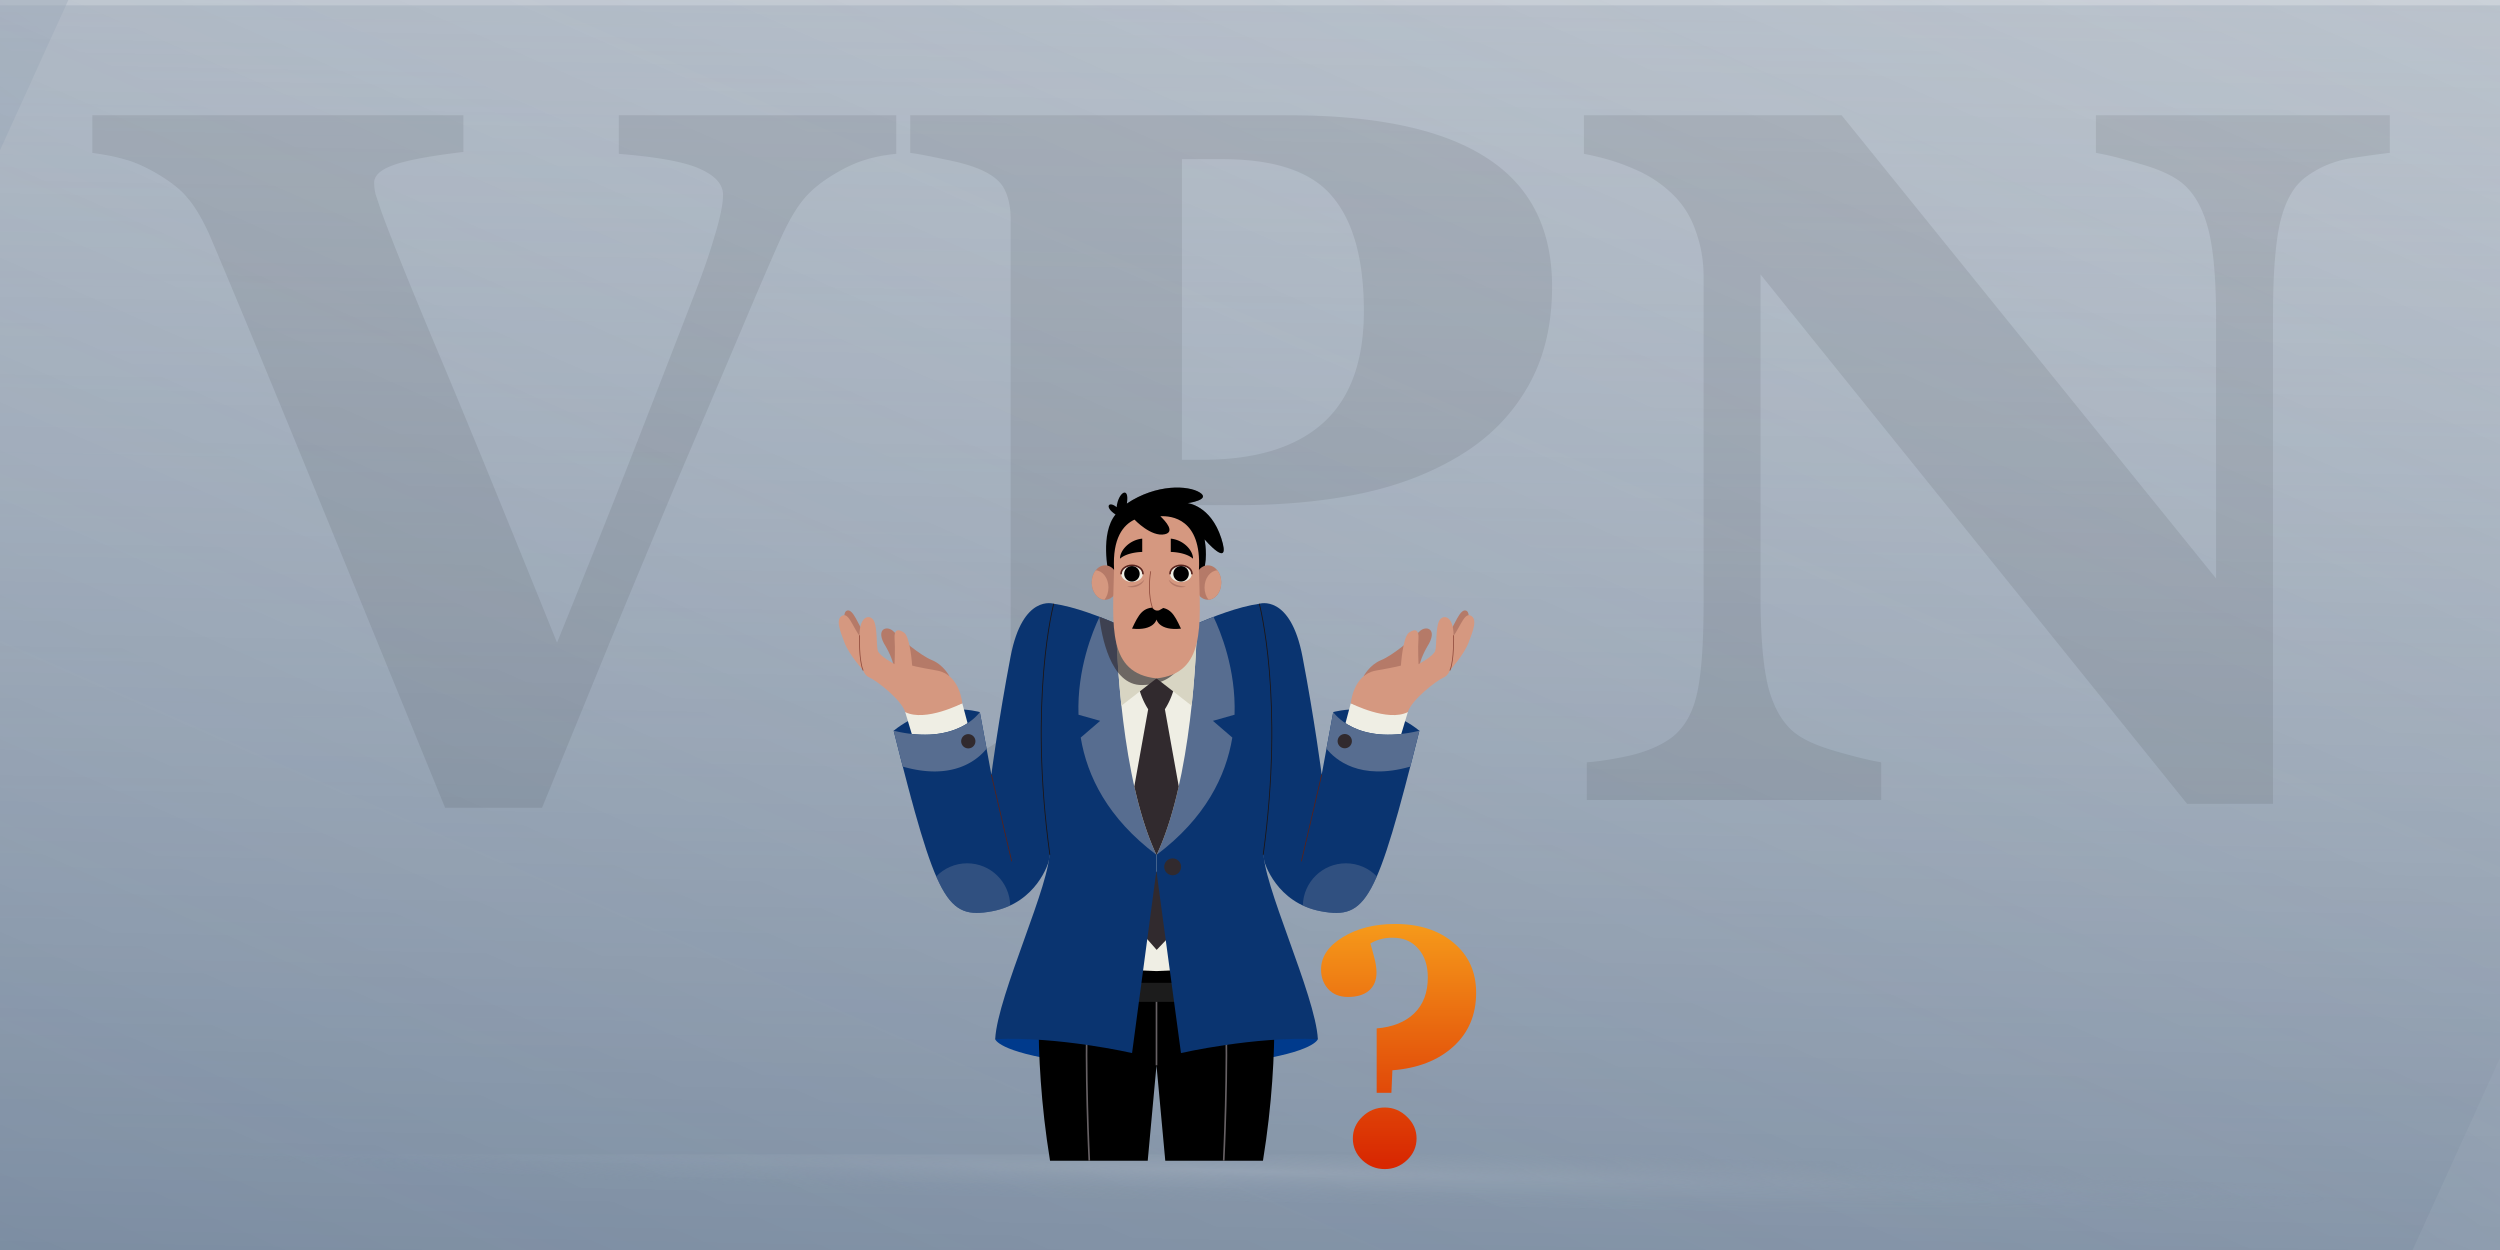 <svg width="1400" height="700" fill="none" xmlns="http://www.w3.org/2000/svg"><rect width="100%" height="100%" fill="#808080" stroke="none"/><g clip-path="url(#a)"><path fill="#fff" d="M0 0h1400v700H0z"/><g clip-path="url(#b)"><path fill="#fff" d="M0 0h1400v700H0z"/><path fill="url(#c)" d="M0 3h1400v650H0z"/><path transform="rotate(179.629 1493.82 734.982)" fill="url(#d)" d="M1493.82 734.982h1532.56v971.246H1493.82z"/><rect width="170.431" height="1092.45" rx="62" transform="matrix(-.905 -.425 .414 -.91 -208.711 542.886)" fill="url(#e)"/><rect width="1675.17" height="1359.3" rx="62" transform="matrix(.905 .425 .414 -.91 -307.422 626.797)" fill="url(#f)"/><rect width="170.431" height="1092.45" rx="62" transform="matrix(-.905 -.425 .414 -.91 1284.86 1257)" fill="url(#g)"/></g></g><path d="M501.913 86.158c-5.945.54-11.62 1.622-17.025 3.243-5.404 1.621-10.989 4.144-16.754 7.567-7.747 4.503-13.782 9.368-18.106 14.592-4.143 5.044-8.287 12.07-12.43 21.078-5.585 12.431-13.422 30.627-23.511 54.587a56729.175 56729.175 0 0 1-34.59 81.34 17353.502 17353.502 0 0 0-37.562 89.988 143720.755 143720.755 0 0 1-38.373 93.771h-54.317a163884.7 163884.7 0 0 0-77.016-188.353c-26.123-63.775-44.498-108.093-55.128-132.954-4.143-9.008-8.197-15.764-12.16-20.268-3.783-4.684-9.909-9.458-18.376-14.322-6.125-3.423-11.53-5.765-16.214-7.026-4.684-1.441-10.9-2.702-18.646-3.783V64.54h207.809v20.537c-19.457 2.342-32.698 4.864-39.724 7.567-6.846 2.522-10.269 5.765-10.269 9.728 0 1.982.27 4.144.811 6.486l2.972 8.917c5.765 15.854 16.214 41.796 31.347 77.827 15.133 35.851 37.563 90.619 67.288 164.302 18.196-44.859 33.329-82.781 45.399-113.768 12.071-30.987 22.7-58.37 31.888-82.151 4.504-11.53 8.197-22.249 11.079-32.157 3.063-10.089 4.594-17.656 4.594-22.7 0-5.765-4.143-10.54-12.43-14.322-8.288-3.964-23.601-6.846-45.94-8.648V64.54h155.384v21.618ZM869.159 160.472c0 21.619-4.504 40.265-13.511 55.938-8.828 15.494-21.079 28.105-36.752 37.833-16.214 10.089-34.77 17.385-55.668 21.889-20.718 4.504-44.048 6.756-69.99 6.756h-31.347v107.823c0 6.485 1.171 12.16 3.513 17.024 2.522 4.684 7.206 8.468 14.052 11.35 3.603 1.441 9.458 2.973 17.565 4.594 8.107 1.621 14.953 2.702 20.538 3.243V448H509.75v-21.078c5.224-.541 12.16-1.261 20.808-2.162 8.647-1.081 14.682-2.342 18.105-3.783 7.026-2.883 11.62-6.396 13.782-10.539 2.342-4.144 3.513-9.909 3.513-17.295V122.64c0-6.306-1.081-11.71-3.243-16.214-2.162-4.684-6.846-8.558-14.052-11.62-5.044-2.162-11.8-4.054-20.267-5.675-8.287-1.802-14.503-2.973-18.646-3.513V64.54h211.592c49.543 0 86.565 7.926 111.066 23.78 24.501 15.674 36.751 39.724 36.751 72.152Zm-105.391 13.782c0-28.825-5.855-50.173-17.565-64.045-11.53-14.052-32.157-21.078-61.883-21.078h-22.429v168.355h11.35c29.545 0 51.974-6.756 67.288-20.268 15.493-13.691 23.239-34.68 23.239-62.964ZM1338.28 85.618c-5.04.54-12.25 1.531-21.62 2.972-9.36 1.441-17.83 4.954-25.4 10.54-6.66 4.864-11.44 13.241-14.32 25.131-2.7 11.71-4.05 29.005-4.05 51.885v274.016h-48.1L985.9 153.716v179.975c0 22.34 1.441 39.364 4.324 51.074 3.062 11.53 7.926 19.998 14.596 25.402 4.86 3.964 12.61 7.477 23.24 10.539 10.63 3.063 19.09 5.135 25.4 6.216V448H888.616v-21.078c7.026-.541 15.043-1.802 24.051-3.784 9.188-2.161 16.844-5.404 22.97-9.728 7.026-5.224 11.8-13.061 14.322-23.51 2.702-10.629 4.053-28.375 4.053-53.236V155.068c0-9.008-1.441-17.476-4.323-25.402-2.703-8.107-7.026-15.043-12.971-20.808-6.306-6.126-13.602-10.9-21.889-14.323-8.107-3.603-17.385-6.395-27.834-8.377V64.54H1031.3L1241 323.963V178.848c0-23.06-1.53-40.175-4.59-51.344-3.07-11.35-7.93-19.727-14.6-25.132-5.22-4.143-12.97-7.656-23.24-10.539-10.27-3.063-18.55-5.134-24.86-6.215V64.54h164.57v21.078Z" fill="#000" fill-opacity=".08"/><path d="M1305.93 646.425v34.181H78.92v-34.181h1227.01Z" fill="url(#h)" fill-opacity=".46"/><path d="M820.976 354.912s3.48-11.836 0-12.99c-3.481-1.154-6.356 8.272-9.836 12.99-3.481 4.709-6.542 12.088-9.315 14.136-2.764 2.047 13.418 1.228 19.151-14.136Z" fill="#B57A68"/><path d="M811.997 375.319s7.761-8.533 10.422-15.494c2.661-6.97 5.118-13.316 1.024-15.159-4.095-1.842-6.766 10.246-11.884 13.931-5.127 3.685.438 16.722.438 16.722Z" fill="#D59880"/><path d="M763.607 378.716s3.285-6.393 9.836-9.054c6.561-2.662 17.625-12.088 21.413-15.978 3.787-3.89 10.757-1.433 4.401 8.403-3.89 6.765-4.401 10.934-4.401 10.934l-31.249 5.695Z" fill="#B57A68"/><path d="M746.605 398.761s26.019-7.585 48.25 10.45c-9.734 10.645-47.021 4.708-48.25-10.45Z" fill="#0A3470"/><path d="m752.951 406.949 3.48-13.112s17.011 6.356 31.965 4.914l-4.913 16.387s-23.767 1.852-30.532-8.189Z" fill="#EFEEE4"/><path d="M705.214 338.106s17.42-5.741 24.176 29.611c6.765 35.343 10.757 66.079 10.757 66.079l6.458-35.036s12.6 19.058 48.25 10.451c-23.971 95.577-29.713 105.786-55.015 101.114-25.302-4.68-31.751-27.749-31.751-27.749s-20.593-110.458-2.875-144.47Z" fill="#0A3470"/><path d="m746.606 398.76-3.778 20.519c4.802 5.983 18.546 18.155 46.928 10.022 1.61-6.235 3.304-12.916 5.1-20.091-35.65 8.598-48.25-10.45-48.25-10.45Z" fill="#576D90"/><path opacity=".5" d="M771.022 490.793c-4.383-4.523-10.524-7.342-17.317-7.342-13.149 0-23.832 10.524-24.111 23.608 3.015 1.414 6.411 2.55 10.255 3.257 14.405 2.671 22.473.493 31.173-19.523Z" fill="#576D90"/><path d="m740.149 433.795-11.372 48.557" stroke="#56221C" stroke-width=".465" stroke-miterlimit="10"/><path d="M756.441 393.838s1.229-15.773 13.726-18.239c12.702-2.252 14.34-2.867 14.34-2.867s1.024-15.977 4.504-18.443c3.48-2.457 5.742-1.638 5.323 3.48-.41 5.118.046 14.135.046 14.135s8.562-4.504 9.38-7.584c.819-3.071.205-12.293 2.048-16.387 1.842-4.094 8.198-3.685 8.198 7.993 0 11.679-.614 21.245-5.323 23.33-4.709 2.084-18.285 12.841-20.286 19.495-11.26 5.741-31.956-4.913-31.956-4.913Z" fill="#D59880"/><path d="M814.013 355.936s.363 13.782-2.019 19.393" stroke="#924D3E" stroke-width=".465" stroke-miterlimit="10" stroke-linecap="round"/><path d="M757.056 415.045a3.99 3.99 0 0 1-3.992 3.992 3.992 3.992 0 1 1 3.992-3.992Z" fill="#312A2E"/><path d="M474.324 354.912s-3.48-11.837 0-12.991 6.356 8.273 9.836 12.991c3.48 4.709 6.542 12.088 9.315 14.135 2.773 2.047-13.409 1.228-19.151-14.135Z" fill="#B57A68"/><path d="M483.314 375.319s-7.761-8.534-10.423-15.494c-2.661-6.97-5.118-13.317-1.023-15.159 4.103-1.843 6.765 10.245 11.883 13.93 5.118 3.685-.437 16.723-.437 16.723Z" fill="#D59880"/><path d="M531.702 378.716s-3.285-6.393-9.836-9.055c-6.56-2.661-17.625-12.088-21.412-15.977-3.787-3.89-10.757-1.433-4.402 8.403 3.89 6.765 4.402 10.934 4.402 10.934l31.248 5.695Z" fill="#B57A68"/><path d="M548.705 398.76s-26.019-7.584-48.25 10.45c9.734 10.646 47.021 4.709 48.25-10.45Z" fill="#0A3470"/><path d="m542.357 406.949-3.48-13.112s-17.011 6.356-31.965 4.914l4.913 16.387s23.767 1.852 30.532-8.189Z" fill="#EFEEE4"/><path d="M590.096 338.106s-17.42-5.742-24.176 29.61c-6.765 35.343-10.757 66.079-10.757 66.079l-6.458-35.035s-12.6 19.058-48.25 10.45c23.971 95.578 29.713 105.786 55.015 101.115 25.302-4.681 31.751-27.75 31.751-27.75s20.593-110.457 2.875-144.469Z" fill="#0A3470"/><path d="m548.705 398.76 3.778 20.519c-4.802 5.983-18.546 18.155-46.928 10.022a2805.038 2805.038 0 0 1-5.1-20.091c35.65 8.598 48.25-10.45 48.25-10.45Z" fill="#576D90"/><path opacity=".5" d="M524.287 490.792c4.383-4.522 10.525-7.342 17.318-7.342 13.149 0 23.832 10.525 24.111 23.609-3.015 1.414-6.412 2.549-10.255 3.256-14.405 2.671-22.473.494-31.174-19.523Z" fill="#576D90"/><path d="m555.162 433.795 11.372 48.557" stroke="#56221C" stroke-width=".465" stroke-miterlimit="10"/><path d="M538.867 393.838s-1.228-15.773-13.726-18.239c-12.702-2.252-14.339-2.867-14.339-2.867s-1.024-15.977-4.504-18.443c-3.481-2.457-5.742-1.638-5.323 3.48.409 5.118-.047 14.135-.047 14.135s-8.561-4.504-9.38-7.584c-.819-3.071-.205-12.293-2.047-16.387-1.843-4.094-8.198-3.685-8.198 7.993 0 11.679.614 21.245 5.323 23.33 4.708 2.084 18.285 12.841 20.286 19.495 11.26 5.741 31.955-4.913 31.955-4.913Z" fill="#D59880"/><path d="M481.293 355.936s-.363 13.781 2.02 19.392" stroke="#924D3E" stroke-width=".465" stroke-miterlimit="10" stroke-linecap="round"/><path d="M538.254 415.045a3.992 3.992 0 1 0 7.983 0 3.992 3.992 0 0 0-7.983 0Z" fill="#312A2E"/><path d="M686.285 477.438h-79.014v88.515h79.014v-88.515Z" fill="#EFEEE4"/><path d="M557.311 581.931s1.591 7.1 39.195 12.46l-3.574-37.045-35.621 24.585ZM737.969 581.931s-1.592 7.1-39.196 12.46l3.574-37.045 35.622 24.585Z" fill="#003A8C"/><path d="M712.228 538.8c-25.814 3.639-64.591 5.007-64.591 5.007s-38.767-1.368-64.58-5.007c0 0-5.491 47.087 4.959 111.193h54.708l4.913-53.405 4.914 53.405h54.708c10.45-64.106 4.969-111.193 4.969-111.193Z" fill="#000"/><path d="M685.277 649.984s2.587-52.484 1.015-87.724M609.996 649.984s-2.587-52.484-1.014-87.724" stroke="#666064" stroke-width=".931" stroke-miterlimit="10"/><path d="M661.334 550.376h-27.377v10.655h27.377v-10.655Z" fill="#1C1C1C"/><path d="M647.639 596.588v-35.556" stroke="#666064" stroke-width=".931" stroke-miterlimit="10"/><path d="m660.1 518.979-12.368 12.953-11.418-12.953 11.26-31.304 12.526 31.304Z" fill="#312A2E"/><path d="M647.668 360.235s-34.217-18.853-57.574-22.129c-13.111 66.796-4.094 121.299-2.456 138.095 1.637 16.806-29.099 81.136-30.327 105.721 35.649-1.638 76.65 7.789 76.65 7.789l13.614-102.036.093-127.44Z" fill="#0A3470"/><path d="m616.085 403.673-12.125-3.424c-.865-25.47 7.891-46.715 11.781-54.811 16.918 6.533 31.918 14.796 31.918 14.796l-.083 118.433h-.01c-27.265-20.519-38.776-43.988-42.359-65.633l10.878-9.361Z" fill="#576D90"/><path d="M624.961 349.226c12.786 5.556 22.706 11.009 22.706 11.009l-.084 118.404c0 .009 0 .009-.009.019-19.775-41.969-22.297-115.045-22.613-129.432Z" fill="#EFEEE4"/><path d="M590.094 338.106s-14.201 52.865-2.178 140.561" stroke="#1D1413" stroke-width=".465" stroke-miterlimit="10"/><path d="M647.64 360.235s34.217-18.853 57.574-22.129c13.111 66.796 4.094 121.299 2.456 138.095-1.637 16.806 29.099 81.136 30.327 105.721-35.65-1.638-76.65 7.789-76.65 7.789l-13.763-102.036.056-127.44Z" fill="#0A3470"/><path d="m679.224 403.673 12.126-3.424c.865-25.47-7.892-46.715-11.781-54.811-16.918 6.533-31.919 14.796-31.919 14.796l.084 118.433h.009c27.266-20.519 38.777-43.988 42.36-65.633l-10.879-9.361Z" fill="#576D90"/><path d="M670.344 349.226c-12.786 5.556-22.705 11.009-22.705 11.009l.083 118.404c0 .009 0 .009.01.019 19.774-41.969 22.296-115.045 22.612-129.432Z" fill="#EFEEE4"/><path d="M705.213 338.106s14.2 52.865 2.177 140.561" stroke="#1D1413" stroke-width=".465" stroke-miterlimit="10"/><path d="M652.339 397.178c4.699-7.315 5.825-14.806 5.825-14.806l-10.506-5.918-10.506 5.918s1.126 7.491 5.826 14.806c-3.974 22.156-6.347 35.361-7.761 43.234 3.099 13.818 7.128 27.135 12.367 38.255 0-.009 0-.009.009-.019 0 .01.14.01.149.019 5.239-11.13 9.269-24.437 12.367-38.255a48301.87 48301.87 0 0 1-7.77-43.234ZM656.62 490.15a4.718 4.718 0 1 0 0-9.435 4.718 4.718 0 0 0 0 9.435Z" fill="#312A2E"/><path d="m647.65 379.916 19.654 15.27c2.317-21.644 2.894-39.576 3.033-45.96a291.96 291.96 0 0 0-8.375 3.797l-14.312 26.856v.037ZM647.648 379.916l-19.653 15.27c-2.318-21.644-2.894-39.576-3.034-45.96a290.714 290.714 0 0 1 8.375 3.797l14.312 26.856v.037Z" fill="#D8D5C3"/><path opacity=".64" d="M615.6 345.383c1.2 10.152 6.151 38.581 24.045 38.246 21.785-.4 24.437-18.006 24.437-18.006l-2.904-12.237c-7.965 3.787-13.409 6.774-13.53 6.839-.195-.102-15.187-8.347-32.048-14.842Z" fill="#312A2E"/><path d="M620.738 320.9s-4.858-22.128 3.955-32.783c-6.561-4.3-3.685-7.789.614-4.095.819-8.403 7.379-12.293 5.742-2.047 16.591-11.064 34.393-10.236 40.86-6.142 6.468 4.095-6.848 5.937-6.848 5.937s12.906 1.229 18.853 19.672c5.946 18.444-9.362.614-9.362.614s1.954 9.669-.474 17.337c-2.42 7.668-24.176 13.809-24.176 13.809L620.738 320.9Z" fill="#000"/><path opacity=".31" d="M683.903 301.433c-5.947-18.444-18.853-19.672-18.853-19.672s13.325-1.843 6.858-5.937c-6.468-4.095-24.269-4.923-40.861 6.142 0 0 16.443-6.3 20.286-2.615 3.843 3.685-17.904 8.142-17.904 8.142l1.898 3.49 9.548 13.409 19.709 23.115c4.495-2.28 8.524-5.081 9.492-8.142 2.419-7.668.475-17.337.475-17.337s15.298 17.839 9.352-.595Z" fill="#000"/><path d="M676.433 335.854c4.132 0 7.482-4.312 7.482-9.631s-3.35-9.631-7.482-9.631-7.482 4.312-7.482 9.631 3.35 9.631 7.482 9.631Z" fill="#B57A68"/><path d="M674.545 328.987c0 2.68.847 5.1 2.215 6.84 3.973-.224 7.146-4.439 7.146-9.613 0-2.68-.846-5.099-2.214-6.839-3.974.232-7.147 4.448-7.147 9.612Z" fill="#D59880"/><path d="M618.849 335.854c4.132 0 7.482-4.312 7.482-9.631s-3.35-9.631-7.482-9.631-7.482 4.312-7.482 9.631 3.35 9.631 7.482 9.631Z" fill="#B57A68"/><path d="M620.738 328.987c0 2.68-.846 5.1-2.214 6.84-3.974-.224-7.147-4.439-7.147-9.613 0-2.68.847-5.099 2.215-6.839 3.973.232 7.146 4.448 7.146 9.612ZM671.406 318.844c1.517-28.419-15.465-30.066-21.598-29.741 2.987 2.838 8.31 8.738 2.531 10.069-7.658 1.768-16.982-8.152-17.02-8.189-6.262 2.968-12.385 10.301-11.446 27.861-.818 31.76-3.685 58.188 23.767 61.054 27.451-2.857 24.585-29.294 23.766-61.054Z" fill="#D59880"/><path d="M661.348 325.935c3.381 0 6.123-2.092 6.123-4.672 0-2.58-2.742-4.671-6.123-4.671-3.382 0-6.123 2.091-6.123 4.671s2.741 4.672 6.123 4.672Z" fill="#EFEEE4"/><path d="M655.225 321.263c0-2.577 2.745-4.671 6.123-4.671s6.123 2.094 6.123 4.671" stroke="#56221C" stroke-width=".931" stroke-miterlimit="10" stroke-linecap="round"/><path d="M665.728 321.338a4.325 4.325 0 0 1-4.327 4.327 4.325 4.325 0 0 1-4.327-4.327 4.325 4.325 0 0 1 4.327-4.327c2.383-.01 4.327 1.935 4.327 4.327Z" fill="#000"/><path d="M633.932 325.935c3.381 0 6.123-2.092 6.123-4.672 0-2.58-2.742-4.671-6.123-4.671-3.382 0-6.123 2.091-6.123 4.671s2.741 4.672 6.123 4.672Z" fill="#EFEEE4"/><path d="M640.055 321.263c0-2.577-2.745-4.671-6.123-4.671s-6.123 2.094-6.123 4.671" stroke="#56221C" stroke-width=".931" stroke-miterlimit="10" stroke-linecap="round"/><path d="M629.549 321.338a4.325 4.325 0 0 0 4.327 4.327 4.325 4.325 0 0 0 4.327-4.327 4.325 4.325 0 0 0-4.327-4.327c-2.382-.01-4.327 1.935-4.327 4.327ZM655.635 309.091s8.142 0 12.451 3.769c.074-4.606-5.305-10.524-12.451-11.222v7.453ZM639.649 309.091s-8.142 0-12.451 3.769c-.074-4.606 5.304-10.524 12.451-11.222v7.453Z" fill="#000"/><path d="M653.996 349.887c0 1.75-2.819 3.173-6.3 3.173-3.48 0-6.3-1.423-6.3-3.173 0-1.749 2.82-3.173 6.3-3.173 3.481 0 6.3 1.424 6.3 3.173Z" fill="#D59880"/><path d="M647.643 340.154v6.765s1.386 6.458 13.707 5.118c-3.871-8.291-6.021-12.088-13.707-11.883ZM647.641 340.154v6.765s-1.387 6.458-13.707 5.118c3.871-8.291 6.02-12.088 13.707-11.883Z" fill="#000"/><path d="M654.488 324.557c1.182 1.433 2.69 2.354 4.327 2.941.819.307 1.685.474 2.559.651l1.34.196c.456.046.903.083 1.378.167-.447.121-.912.205-1.368.288-.466.028-.94.084-1.405.066-.94-.028-1.899-.177-2.801-.494-.903-.335-1.759-.809-2.476-1.461-.707-.642-1.302-1.442-1.554-2.354ZM640.791 324.558c-.242.912-.837 1.712-1.544 2.354-.708.651-1.573 1.126-2.476 1.461-.902.326-1.861.465-2.801.493-.474.019-.94-.037-1.405-.065a16.33 16.33 0 0 1-1.368-.289c.466-.083.922-.12 1.377-.167l1.341-.195c.874-.168 1.74-.345 2.559-.652 1.628-.586 3.136-1.507 4.317-2.94Z" fill="#B57A68"/><path d="M644.364 320.082s-3.685 23.767 4.709 21.719c3.043-1.647 2.829-1.647 2.829-1.647l-.363-20.072h-7.175Z" fill="#D59880"/><path d="M645.415 340.405s-3.099-7.239-1.052-20.323" stroke="#924D3E" stroke-width=".465" stroke-miterlimit="10" stroke-linecap="round"/><path d="M826.641 555.885c0 12.42-4.263 22.492-12.79 30.215-8.527 7.724-19.897 12.142-34.109 13.255l-.556 12.605h-8.249v-36.055c8.96-.741 15.973-3.553 21.04-8.434 5.067-4.944 7.6-11.648 7.6-20.113 0-6.735-1.792-12.111-5.376-16.127-3.522-4.079-8.28-6.118-14.273-6.118-2.534 0-4.789.278-6.766.834-1.978.495-3.893 1.298-5.747 2.41.618 1.978 1.329 4.542 2.132 7.693.865 3.09 1.298 5.963 1.298 8.62 0 4.325-1.422 7.693-4.264 10.103-2.781 2.348-6.673 3.522-11.678 3.522-4.696 0-8.404-1.483-11.123-4.449-2.657-2.966-3.985-6.612-3.985-10.937 0-7.106 4.047-13.131 12.142-18.074 8.094-4.943 17.857-7.415 29.288-7.415 13.532 0 24.469 3.522 32.811 10.567 8.404 7.044 12.605 16.343 12.605 27.898Zm-33.367 81.656c0 4.696-1.791 8.743-5.375 12.142-3.522 3.337-7.662 5.005-12.42 5.005-4.82 0-9.022-1.668-12.605-5.005-3.522-3.399-5.284-7.446-5.284-12.142s1.762-8.743 5.284-12.142c3.583-3.46 7.785-5.19 12.605-5.19 4.758 0 8.898 1.73 12.42 5.19 3.584 3.399 5.375 7.446 5.375 12.142Z" fill="url(#i)"/><defs><linearGradient id="c" x1="700" y1="3" x2="700" y2="653" gradientUnits="userSpaceOnUse"><stop stop-color="#D7DCE2"/><stop offset="1" stop-color="#fff"/></linearGradient><linearGradient id="d" x1="2105.52" y1="301.087" x2="2056.32" y2="2147.41" gradientUnits="userSpaceOnUse"><stop stop-color="#17365C"/><stop offset="1" stop-color="#DEDEDE" stop-opacity="0"/></linearGradient><linearGradient id="e" x1="152.692" y1="-2402.71" x2="-774.883" y2="2479.51" gradientUnits="userSpaceOnUse"><stop stop-color="#17385F"/><stop offset="1" stop-color="#F4F4F4" stop-opacity="0"/></linearGradient><linearGradient id="f" x1="1500.82" y1="-2989.61" x2="1349.53" y2="3300.81" gradientUnits="userSpaceOnUse"><stop stop-color="#17385F"/><stop offset="1" stop-color="#F4F4F4" stop-opacity="0"/></linearGradient><linearGradient id="g" x1="152.692" y1="-2402.71" x2="-774.883" y2="2479.51" gradientUnits="userSpaceOnUse"><stop stop-color="#17385F"/><stop offset="1" stop-color="#F4F4F4" stop-opacity="0"/></linearGradient><linearGradient id="i" x1="785" y1="512.5" x2="785" y2="652" gradientUnits="userSpaceOnUse"><stop stop-color="#F79E1B"/><stop offset="1" stop-color="#D82701"/></linearGradient><clipPath id="a"><path fill="#fff" d="M0 0h1400v700H0z"/></clipPath><clipPath id="b"><path fill="#fff" d="M0 0h1400v700H0z"/></clipPath><radialGradient id="h" cx="0" cy="0" r="1" gradientUnits="userSpaceOnUse" gradientTransform="rotate(91.475 26.895 665.496) scale(17.06 612.096)"><stop stop-color="#A5B1BF"/><stop offset="1" stop-color="#8898AA" stop-opacity="0"/></radialGradient></defs></svg>